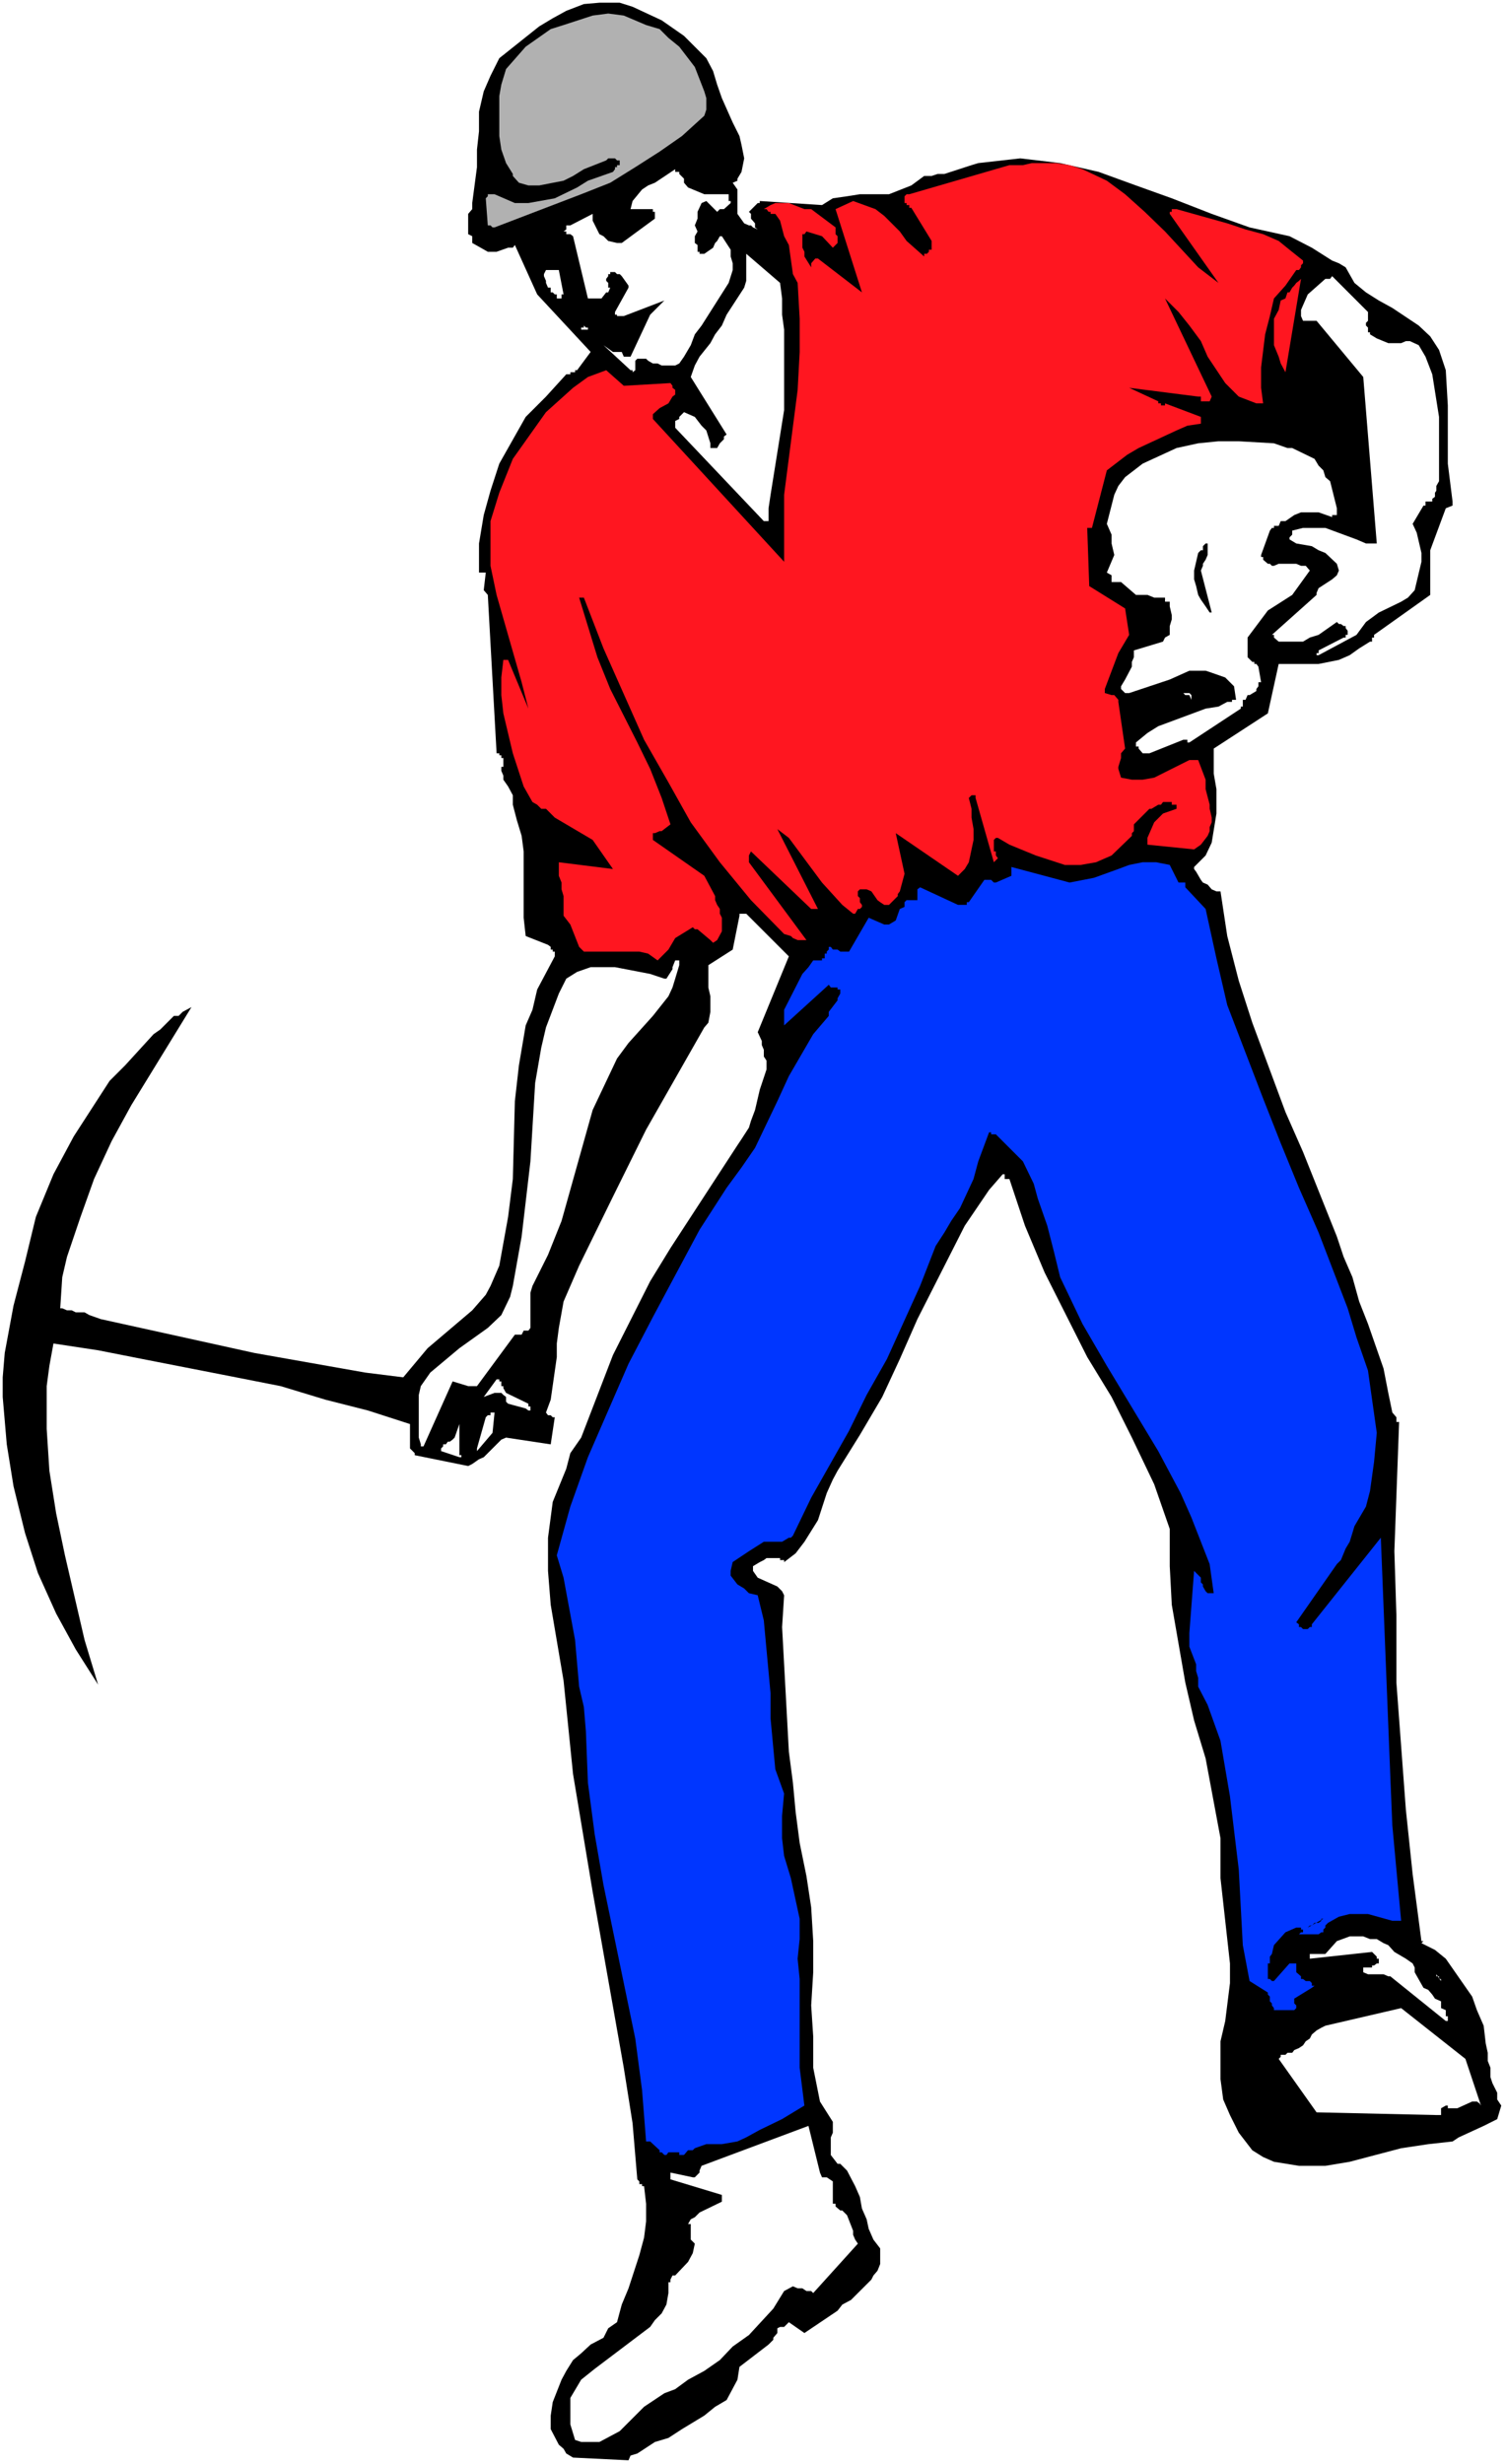 <?xml version="1.0" encoding="UTF-8" standalone="no"?>
<svg
   version="1.0"
   width="95.187mm"
   height="155.668mm"
   id="svg26"
   sodipodi:docname="Miner 7.wmf"
   xmlns:inkscape="http://www.inkscape.org/namespaces/inkscape"
   xmlns:sodipodi="http://sodipodi.sourceforge.net/DTD/sodipodi-0.dtd"
   xmlns="http://www.w3.org/2000/svg"
   xmlns:svg="http://www.w3.org/2000/svg">
  <rect width="100%" height="100%" fill="#333333" stroke="none"/>
  <sodipodi:namedview
     id="namedview26"
     pagecolor="#ffffff"
     bordercolor="#000000"
     borderopacity="0.25"
     inkscape:showpageshadow="2"
     inkscape:pageopacity="0.0"
     inkscape:pagecheckerboard="0"
     inkscape:deskcolor="#d1d1d1"
     inkscape:document-units="mm" />
  <defs
     id="defs1">
    <pattern
       id="WMFhbasepattern"
       patternUnits="userSpaceOnUse"
       width="6"
       height="6"
       x="0"
       y="0" />
  </defs>
  <path
     style="fill:#ffffff;fill-opacity:1;fill-rule:evenodd;stroke:none"
     d="M 0,588.353 H 359.762 V 0 H 0 Z"
     id="path1" />
  <path
     style="fill:#000000;fill-opacity:1;fill-rule:evenodd;stroke:none"
     d="m 179.396,51.063 -0.485,-0.485 2.101,-2.101 h 0.485 v -0.485 l 14.869,0.97 2.586,-1.616 3.394,-0.485 3.071,-0.485 h 3.232 3.717 l 5.333,-2.101 3.071,-2.262 h 1.778 l 1.455,-0.485 h 1.616 l 6.465,-2.101 1.616,-0.485 10.02,-1.131 9.535,1.131 9.212,2.101 8.889,3.232 8.566,3.07 9.535,3.717 9.051,3.232 9.535,2.101 5.333,2.747 4.849,3.07 1.616,0.646 1.616,0.97 2.101,3.717 2.748,2.262 3.071,1.939 3.232,1.778 6.303,4.201 2.748,2.585 2.101,3.232 1.616,4.848 0.485,8.403 v 13.897 l 1.131,9.049 v 0.97 l -1.616,0.646 -3.717,10.019 v 10.665 l -13.414,9.534 v 0.646 h -0.485 v 0.97 h -0.485 l -2.586,1.616 -2.263,1.616 -2.586,1.131 -4.849,0.97 h -9.535 l -2.586,11.796 -12.929,8.403 v 5.979 l 0.646,3.717 v 5.817 l -1.131,6.948 -1.455,3.07 -2.748,2.747 v 0.485 l 0.485,0.646 1.131,1.939 0.485,0.646 1.131,0.485 0.97,1.131 1.131,0.485 h 0.97 l 1.616,10.665 2.748,10.665 3.232,10.019 7.919,21.33 4.202,9.534 8.081,20.199 1.616,4.848 2.101,4.848 1.616,5.817 2.101,5.333 3.717,10.665 1.131,5.817 0.97,4.686 0.97,1.131 v 1.131 h 0.646 l -1.131,30.864 0.485,15.351 v 15.998 l 2.263,30.379 1.616,15.351 2.101,15.998 h 0.485 l -0.485,0.485 3.232,1.616 2.586,2.101 6.303,9.049 1.131,3.232 1.616,3.717 0.485,4.201 0.485,2.262 v 1.939 l 0.646,1.616 v 2.262 l 0.485,1.454 1.131,2.262 v 1.616 l 0.97,1.454 -0.485,1.616 -0.485,1.616 -3.232,1.616 -5.98,2.747 -1.455,0.97 -5.818,0.646 -6.465,0.97 -12.283,3.232 -5.818,0.97 h -6.303 l -5.98,-0.97 -2.586,-1.131 -2.586,-1.616 -3.232,-4.201 -2.101,-4.201 -1.616,-3.717 -0.646,-4.848 v -9.049 l 1.131,-4.848 1.131,-9.049 v -4.686 l -2.263,-20.36 v -9.534 l -3.556,-19.068 -2.748,-9.049 -2.101,-9.049 -3.232,-18.583 -0.485,-9.211 v -8.888 l -3.717,-10.665 -5.333,-11.15 -4.849,-9.695 -5.818,-9.534 -10.182,-20.199 -4.687,-11.15 -3.717,-11.15 h -1.131 v -1.131 h -0.485 l -3.232,3.717 -5.818,8.564 -11.313,22.3 -4.202,9.534 -4.202,9.049 -5.333,9.049 -5.333,8.564 -1.131,2.101 -1.455,3.232 -2.101,6.464 -3.232,5.171 -2.101,2.747 -2.748,2.101 v -0.485 h -0.97 v -0.485 h -3.232 l -0.646,0.485 -0.97,0.485 -1.616,0.97 v 1.131 l 1.131,1.616 4.687,2.101 1.131,1.131 0.485,0.97 -0.485,7.595 1.616,29.733 0.97,7.433 0.646,6.948 0.97,7.433 1.616,7.918 1.131,7.433 0.485,8.08 v 7.433 l -0.485,7.918 0.485,7.433 v 7.433 l 1.616,8.08 3.071,4.848 v 2.585 l -0.485,1.131 v 4.201 l 1.616,2.101 h 0.646 l 0.485,0.485 1.131,1.131 1.939,3.717 1.131,2.585 0.485,2.747 1.131,2.585 0.485,2.262 1.131,2.585 1.616,2.101 v 3.717 l -0.646,1.616 -0.97,1.131 -0.485,0.97 -4.849,4.848 -2.101,1.131 -1.131,1.454 -7.919,5.332 -3.717,-2.585 -1.131,1.131 h -0.97 l -0.646,0.323 v 1.131 l -0.97,1.131 v 0.485 l -1.131,1.131 -6.95,5.333 -0.485,3.07 -2.586,4.848 -2.748,1.616 -2.586,2.101 -5.333,3.232 -3.232,2.101 -3.232,0.97 -4.202,2.747 -1.616,0.485 -0.485,1.131 -13.253,-0.646 -1.616,-0.97 -0.646,-1.131 -1.131,-0.97 -1.939,-3.717 v -3.232 l 0.485,-3.232 2.101,-5.333 1.131,-2.101 1.616,-2.585 1.939,-1.616 2.263,-2.101 3.071,-1.616 1.131,-2.262 2.101,-1.454 1.131,-4.201 1.616,-3.878 2.586,-7.918 1.131,-4.201 0.485,-3.878 v -4.201 l -0.485,-4.201 h -0.485 v -0.485 h -0.646 v -0.646 l -0.485,-0.485 -1.131,-13.412 -2.101,-13.25 -7.434,-42.014 -4.687,-28.117 -2.263,-22.3 -3.071,-18.098 -0.646,-8.08 v -7.918 l 1.131,-8.564 3.232,-7.918 0.97,-3.717 2.586,-3.717 7.596,-19.714 8.889,-17.613 4.849,-7.918 16,-24.562 0.97,-1.454 1.778,-2.747 0.485,-1.616 0.97,-2.585 1.131,-4.848 1.616,-4.848 v -2.101 l -0.646,-0.97 v -1.616 l -0.485,-1.131 v -0.97 l -0.97,-2.101 7.434,-18.098 -10.182,-10.18 h -1.616 v 0.485 l -1.616,8.08 -5.818,3.717 v 5.333 l 0.485,2.101 v 3.717 l -0.485,2.585 -0.97,1.131 -13.899,24.4 -7.919,15.998 -8.081,16.482 -3.717,8.564 -1.131,6.302 -0.485,3.717 v 3.232 l -1.455,10.18 -1.131,3.07 0.485,0.646 h 0.646 l 0.485,0.485 h 0.485 l -0.97,6.464 -10.667,-1.616 -1.131,0.485 -4.202,4.201 -1.131,0.485 -1.616,1.131 -0.97,0.485 -12.768,-2.585 v -0.485 l -1.131,-1.131 v -5.817 l -10.02,-3.232 -10.182,-2.585 -10.667,-3.232 -10.667,-2.101 -22.303,-4.363 -10.667,-2.101 -10.667,-1.616 -0.97,5.333 -0.646,4.848 v 10.18 l 0.646,10.019 1.616,10.18 2.101,10.019 4.687,20.199 3.232,10.665 -5.333,-8.403 -4.687,-8.564 -4.364,-9.695 -3.071,-9.534 L 3.232,354.854 1.616,344.835 0.646,333.524 v -4.686 l 0.485,-5.817 2.101,-11.311 2.748,-10.503 2.586,-10.665 4.202,-10.18 4.849,-9.049 8.566,-13.25 3.717,-3.717 6.788,-7.433 1.616,-1.131 3.232,-3.232 h 1.131 l 0.97,-0.97 2.101,-1.131 -14.384,23.431 -4.687,8.564 -4.202,9.049 -3.232,9.049 -3.232,9.534 -1.131,4.848 -0.485,7.433 h 0.485 l 1.131,0.485 h 1.131 l 0.97,0.485 h 2.101 l 1.131,0.646 2.748,0.97 36.687,8.08 26.505,4.686 9.051,1.131 5.818,-6.948 10.667,-9.049 3.232,-3.717 1.131,-2.101 2.101,-4.848 2.101,-11.635 1.131,-9.049 0.485,-18.583 0.97,-8.564 1.616,-9.534 1.616,-3.717 1.131,-4.848 4.202,-7.918 v -1.131 h -0.485 v -0.485 h -0.485 v -0.646 l -0.646,-0.485 -5.333,-2.101 -0.485,-4.363 v -15.836 l -0.485,-3.717 -1.131,-3.717 -0.97,-3.717 v -2.262 l -1.131,-2.101 -1.131,-1.616 v -0.97 l -0.485,-1.131 v -0.97 h 0.485 v -2.101 h -0.485 v -0.646 h -0.485 v -0.485 h -0.646 l -2.101,-37.812 -0.97,-1.131 0.485,-4.201 h -1.616 v -6.948 l 1.131,-6.787 1.616,-5.817 2.101,-6.464 6.303,-11.15 4.849,-4.848 4.849,-5.333 h 0.97 v -0.485 h 1.131 v -0.485 h 0.485 l 3.232,-4.363 -12.768,-13.735 -5.333,-11.796 -0.485,0.646 h -1.131 l -2.748,0.97 h -2.101 l -3.717,-2.101 V 56.395 l -0.97,-0.485 v -1.616 -1.616 -1.616 l 0.97,-1.131 v -1.454 l 1.131,-8.564 v -4.201 l 0.485,-4.363 v -4.686 l 1.131,-4.848 1.616,-3.717 2.101,-4.201 9.535,-7.595 3.232,-1.939 3.232,-1.778 4.202,-1.616 3.717,-0.323 h 4.849 l 3.071,0.97 6.95,3.232 5.333,3.717 5.333,5.333 1.616,3.07 0.97,3.232 1.131,3.232 2.586,5.817 1.616,3.232 0.485,2.101 0.646,3.232 -0.646,3.232 -0.97,1.616 v 0.485 l -1.131,0.485 1.131,1.616 v 4.686 1.131 l 1.616,2.262 1.131,0.485 h 0.485 l 0.485,0.485 1.131,0.485 -0.646,-0.485 v -0.97 l -0.97,-1.131 z"
     id="path2" />
  <path
     style="fill:#ffffff;fill-opacity:1;fill-rule:evenodd;stroke:none"
     d="m 143.194,583.021 h -4.364 l -1.455,-0.485 -1.131,-3.717 v -2.101 -1.616 -2.585 l 2.586,-4.363 3.232,-2.585 13.253,-10.019 1.131,-1.616 1.616,-1.616 1.131,-2.101 0.485,-2.747 v -2.585 h 0.485 v -0.646 l 0.485,-0.97 h 0.646 l 3.071,-3.232 1.131,-2.101 0.485,-2.262 -0.97,-0.97 v -3.717 h -0.646 l 0.646,-1.131 0.97,-0.485 1.131,-1.131 5.333,-2.585 V 524.04 l -12.283,-3.717 v -1.616 l 5.333,1.131 h 0.485 l 1.131,-1.131 v -0.485 l 0.485,-1.131 25.536,-9.534 2.748,11.15 0.485,1.131 h 1.131 l 1.455,0.97 v 5.333 h 0.646 v 0.646 l 1.131,0.97 h 0.485 l 1.131,1.131 1.455,3.717 v 0.97 l 0.485,1.131 0.646,0.97 -10.667,11.796 -0.485,-0.485 h -1.131 l -0.97,-0.646 H 190.548 l -1.131,-0.485 -2.101,1.131 -2.586,4.201 -5.818,6.302 -3.879,2.747 -3.071,3.232 -3.717,2.585 -3.879,2.101 -3.071,2.262 -2.586,0.97 -4.849,3.232 -2.101,2.101 -3.717,3.717 z"
     id="path3" />
  <path
     style="fill:#0036ff;fill-opacity:1;fill-rule:evenodd;stroke:none"
     d="m 162.265,514.506 v -0.646 h -2.586 l -0.485,0.646 h -0.485 l -0.646,-0.646 h -0.485 v -0.485 l -2.263,-2.101 h -0.97 l -0.97,-12.281 -1.616,-12.281 -7.596,-36.681 -2.101,-12.119 -1.616,-12.281 -0.485,-12.281 -0.485,-5.817 -1.131,-4.848 -0.97,-11.15 -2.748,-14.866 -1.616,-5.333 3.232,-11.635 4.202,-11.796 4.849,-11.15 4.849,-11.15 5.818,-11.15 11.152,-20.845 6.465,-10.019 3.556,-4.848 3.232,-4.686 5.333,-11.15 2.748,-5.979 5.818,-10.019 3.717,-4.363 v -0.97 l 2.101,-2.747 v -0.485 l 0.646,-1.131 v -0.97 h -0.646 v -0.485 h -1.616 l -0.485,-0.646 -10.667,9.695 v -3.717 l 4.364,-8.564 1.455,-1.616 1.131,-1.616 h 2.101 v -0.485 h 0.646 v -1.131 h 0.485 v -0.485 l 0.485,-0.485 v -0.646 h 0.485 l 0.485,0.646 h 1.131 l 0.646,0.485 h 2.101 l 4.687,-8.08 3.717,1.616 h 1.131 l 1.616,-0.97 0.97,-2.747 1.131,-0.485 v -1.131 l 0.485,-0.485 h 2.586 v -2.585 l 0.646,-0.485 9.051,4.201 h 2.101 v -0.646 h 0.485 l 3.717,-5.333 h 1.616 l 0.646,0.646 h 0.485 l 3.717,-1.616 v -2.101 l 13.899,3.717 5.818,-1.131 5.818,-2.101 2.586,-0.97 3.232,-0.646 h 3.232 l 3.232,0.646 2.101,4.201 h 1.616 v -2.585 3.717 l 4.849,5.171 2.586,11.796 2.586,11.15 8.566,22.3 4.202,10.665 4.364,10.665 4.687,10.665 6.95,18.098 2.101,6.948 2.748,7.918 2.101,14.866 -0.646,6.948 -0.97,6.948 -0.97,3.717 -2.748,4.686 -0.485,1.616 -0.646,2.101 -0.97,1.616 -1.131,2.747 -0.97,0.97 -9.697,13.897 0.646,0.485 v 0.646 h 0.485 l 0.485,0.485 h 1.131 l 0.485,-0.485 h 0.485 v -0.646 l 16.485,-20.684 2.263,56.88 0.485,11.796 2.101,22.784 h -2.101 l -5.818,-1.616 h -4.364 l -2.586,0.646 -2.586,1.454 -0.646,0.646 v 0.485 l -0.485,0.485 v 0.646 h -0.485 l -0.646,0.485 h -4.687 l 0.485,-0.485 h 0.485 v -0.646 h -0.485 v -0.485 h -1.131 l -2.586,1.131 -2.748,3.07 -0.485,2.101 -0.485,0.646 v 1.616 h -0.485 v 3.717 h 0.485 l 0.485,0.485 h 0.485 l 3.717,-4.201 h 1.131 0.485 v 2.101 l 1.131,0.97 v 0.646 h 0.485 l 0.646,0.485 h 0.97 l 0.485,0.485 v 0.646 h 0.646 l -0.646,0.485 -4.202,2.585 v 1.131 l 0.485,0.485 v 0.646 l -0.485,0.485 h -4.849 v -0.485 l -0.485,-0.646 v -0.485 l -0.485,-0.485 v -1.131 l -0.485,-0.485 v -0.485 l -4.364,-2.747 -1.616,-8.564 -0.97,-18.098 -2.101,-17.452 -2.263,-13.25 -3.071,-8.564 -2.263,-4.363 v -2.101 l -0.485,-1.616 v -1.616 l -1.616,-4.201 v -3.232 l 1.131,-14.866 1.616,1.616 v 1.131 l 0.485,0.485 v 0.485 l 0.646,1.131 0.485,0.485 h 1.455 l -0.97,-6.948 -4.364,-11.15 -2.586,-5.817 -5.333,-10.019 -12.283,-20.36 -5.818,-10.019 -5.333,-11.15 -1.455,-5.979 -1.616,-6.302 -2.263,-6.464 -0.97,-3.555 -2.586,-5.333 -4.364,-4.363 -2.101,-2.101 h -1.131 v -0.485 h -0.485 l -2.586,6.948 -1.131,4.201 -3.232,6.948 -2.101,3.07 -1.616,2.747 -2.101,3.232 -3.717,9.534 -7.919,17.452 -4.849,8.564 -4.202,8.564 -9.051,15.998 -4.364,9.049 -0.485,0.485 h -0.485 l -1.616,0.97 h -2.101 -2.263 l -3.556,2.262 -3.879,2.585 -0.485,2.101 v 1.131 l 1.616,2.101 1.616,0.97 1.131,1.131 2.101,0.485 1.455,5.979 1.616,17.452 v 5.979 l 1.131,12.119 2.101,5.817 -0.485,5.333 v 5.333 l 0.485,4.201 1.616,5.332 2.101,9.695 v 4.848 l -0.485,4.686 0.485,4.848 v 21.168 l 1.131,9.049 -5.333,3.232 -5.333,2.585 -3.232,1.778 -2.101,0.97 -3.717,0.646 h -3.717 l -2.748,0.97 -0.485,0.485 h -1.131 l -0.97,1.131 z"
     id="path4" />
  <path
     style="fill:#ffffff;fill-opacity:1;fill-rule:evenodd;stroke:none"
     d="m 343.116,504.972 -28.606,-0.646 -9.051,-12.766 0.485,-0.485 v -0.485 h 1.131 l 0.485,-0.485 h 0.485 0.646 l 0.485,-0.646 1.131,-0.485 0.97,-0.646 0.646,-0.97 0.97,-0.646 0.485,-0.97 1.131,-0.97 1.131,-0.646 0.97,-0.485 18.101,-4.201 15.354,12.119 3.717,11.15 -0.323,-0.485 -0.646,-0.485 h -0.485 -0.646 l -3.556,1.616 h -0.646 -0.485 -1.131 v -0.646 h -0.485 l -1.131,0.646 v 0.485 0.485 0.646 h -0.485 z"
     id="path5" />
  <path
     style="fill:#ffffff;fill-opacity:1;fill-rule:evenodd;stroke:none"
     d="m 354.429,492.691 -4.364,-16.482 z"
     id="path6" />
  <path
     style="fill:#ffffff;fill-opacity:1;fill-rule:evenodd;stroke:none"
     d="m 345.378,482.511 -13.253,-10.665 h -0.485 l -1.131,-0.485 h -3.717 l -1.131,-0.485 v -1.131 h 2.101 v -0.485 h 0.485 l 0.646,-0.485 h 0.485 v -1.131 h -0.485 v -0.485 l -1.131,-1.131 -14.869,1.616 v -1.131 h 3.717 l 2.748,-3.07 3.071,-1.131 h 3.232 l 1.616,0.646 h 1.616 l 1.616,0.97 1.131,0.485 1.455,1.616 2.748,1.616 1.616,1.131 0.485,0.97 v 1.131 l 2.101,3.717 1.131,0.485 0.97,1.131 0.646,0.97 1.455,0.646 v 0.485 0.485 0.646 l 1.131,0.485 v 1.454 h 0.485 v 1.131 z"
     id="path7" />
  <path
     style="fill:#ffffff;fill-opacity:1;fill-rule:evenodd;stroke:none"
     d="m 344.247,472.977 v -0.485 h -0.485 v -0.646 h -0.646 v -0.485 z"
     id="path8" />
  <path
     style="fill:#000000;fill-opacity:1;fill-rule:evenodd;stroke:none"
     d="m 312.408,460.212 3.717,-2.101 h -0.485 v 0.485 l -0.646,0.485 h -0.485 -0.485 l -0.646,0.646 h -0.485 z"
     id="path9" />
  <path
     style="fill:#ffffff;fill-opacity:1;fill-rule:evenodd;stroke:none"
     d="m 109.739,347.906 -4.364,-1.454 v -0.646 l 0.485,-0.485 v -0.485 h 0.646 l 0.485,-0.646 h 0.485 l 0.646,-0.485 0.485,-0.485 1.131,-3.232 v 6.464 0.485 0.485 h 0.485 v 0.485 z"
     id="path10" />
  <path
     style="fill:#ffffff;fill-opacity:1;fill-rule:evenodd;stroke:none"
     d="m 113.941,345.805 2.101,-7.433 0.485,-0.485 h 0.646 v -0.646 h 0.485 0.485 l -0.485,4.848 -3.717,4.363 z"
     id="path11" />
  <path
     style="fill:#ffffff;fill-opacity:1;fill-rule:evenodd;stroke:none"
     d="m 100.527,344.835 -0.485,-1.616 v -10.18 l 0.485,-2.101 2.263,-3.232 6.95,-5.817 6.788,-4.848 3.232,-3.07 2.101,-4.363 0.646,-2.585 2.101,-11.796 2.101,-17.937 1.131,-18.745 1.455,-8.403 1.131,-4.848 3.071,-8.08 1.778,-3.555 2.586,-1.616 3.232,-1.131 h 5.818 l 8.404,1.616 3.394,1.131 h 0.485 l 1.455,-2.262 v -0.485 l 0.646,-1.616 h 0.97 v 1.131 l -0.97,3.232 -0.646,2.101 -0.97,2.101 -3.717,4.686 -5.818,6.464 -2.748,3.717 -5.818,12.281 -7.434,26.501 -3.232,8.08 -3.717,7.433 -0.485,1.616 v 8.403 l -0.485,0.646 h -1.131 l -0.485,0.97 h -1.616 l -9.051,12.281 h -1.131 -0.97 l -3.717,-1.131 -6.95,15.513 h -0.646 z"
     id="path12" />
  <path
     style="fill:#ffffff;fill-opacity:1;fill-rule:evenodd;stroke:none"
     d="m 125.577,336.271 -4.202,-1.131 -0.485,-0.485 v -0.485 -0.646 l -0.646,-0.485 -0.485,-0.485 h -0.485 -0.646 -0.485 l -2.586,0.97 3.071,-4.201 h 0.646 v 0.485 h 0.485 v 1.131 h 0.485 v 0.485 l 0.646,1.131 5.333,2.585 v 0.646 h 0.485 v 0.485 0.485 h -0.485 z"
     id="path13" />
  <path
     style="fill:#ffffff;fill-opacity:1;fill-rule:evenodd;stroke:none"
     d="m 126.709,208.129 v -0.646 -0.485 -0.485 -0.646 0.646 0.485 0.485 z"
     id="path14" />
  <path
     style="fill:#ffffff;fill-opacity:1;fill-rule:evenodd;stroke:none"
     d="m 274.59,179.851 h -0.485 -1.131 l -0.97,-1.131 V 178.235 h -0.646 v -0.97 l 2.748,-2.262 2.586,-1.616 11.313,-4.201 3.071,-0.485 2.101,-1.131 h 1.131 v -0.485 h 0.97 l -0.485,-3.232 -2.101,-2.101 -3.232,-1.131 -1.455,-0.485 H 284.125 l -4.687,2.101 -9.697,3.232 h -0.97 l -0.97,-0.97 v -0.646 l 0.97,-1.616 1.616,-3.07 v -1.131 l 0.485,-1.131 v -1.616 l 6.95,-2.101 0.485,-0.97 1.131,-0.646 v -0.97 -1.131 l 0.485,-1.616 v -0.97 l -0.485,-2.101 v -0.485 -0.646 h -1.131 v -0.485 -0.485 h -2.586 l -1.616,-0.646 h -1.616 -1.131 l -3.556,-3.07 h -2.263 v -1.131 -0.485 l -1.131,-0.646 1.778,-4.201 -0.646,-2.747 v -2.101 l -1.131,-2.585 1.778,-6.948 0.97,-2.101 1.616,-2.101 4.202,-3.232 8.081,-3.717 5.172,-1.131 4.849,-0.485 h 4.849 l 8.404,0.485 3.232,1.131 h 1.131 l 5.333,2.585 0.97,1.616 1.131,1.131 0.485,1.616 1.131,0.97 1.616,6.464 v 0.97 0.646 h -1.131 v 0.485 l -3.232,-1.131 h -4.202 l -1.616,0.646 -2.101,1.454 h -1.131 l -0.485,1.131 h -1.131 v 0.485 h -0.485 l -0.485,0.646 -2.101,5.817 v 0.485 h 0.485 v 0.646 l 1.131,0.97 h 0.485 l 0.485,0.485 h 0.485 l 1.131,-0.485 h 4.202 l 1.131,0.485 h 1.131 l 0.97,1.131 -4.202,5.817 -5.818,3.717 -4.849,6.464 v 4.686 l 1.131,1.131 h 0.485 v 0.485 h 0.485 l 0.485,0.646 0.646,3.717 h -0.646 v 0.97 l -0.485,0.646 v 0.485 l -1.616,0.97 h -0.485 l -0.485,1.131 h -0.646 v 1.616 H 296.408 v 0.485 l -12.283,8.08 h -0.485 v -0.646 h -0.97 z"
     id="path15" />
  <path
     style="fill:#ffffff;fill-opacity:1;fill-rule:evenodd;stroke:none"
     d="m 284.125,165.954 h -0.485 -0.485 l -0.485,-0.485 h 0.485 0.485 0.485 l 0.485,0.485 h 0.646 -0.646 v 1.131 z"
     id="path16" />
  <path
     style="fill:#ffffff;fill-opacity:1;fill-rule:evenodd;stroke:none"
     d="m 314.509,156.42 v -0.485 h 0.485 v -0.646 l 5.98,-3.07 h 0.485 v -0.646 h 0.485 v -0.97 l -0.485,-0.646 v -0.485 h -0.485 l -0.646,-0.485 h -0.485 l -0.485,-0.485 -4.364,3.07 -2.101,0.646 -1.616,0.97 h -2.101 -3.717 l -1.131,-0.97 v -0.646 h -0.485 l 10.667,-9.534 v -0.485 l 0.485,-1.131 3.232,-2.101 1.131,-0.97 0.485,-1.131 -0.485,-1.616 -2.748,-2.585 -1.616,-0.646 -1.616,-0.97 -3.717,-0.646 -1.616,-0.97 v -0.485 l 0.646,-0.646 v -0.97 l 2.586,-0.646 h 5.333 l 7.434,2.747 2.263,0.97 h 2.586 L 325.661,90.006 314.509,76.594 h -3.232 l -0.485,-1.131 v -1.454 l 0.485,-1.131 1.131,-2.585 4.202,-3.717 h 1.131 l 0.485,-0.646 8.566,8.564 v 2.101 l -0.485,0.485 v 0.646 l 0.485,0.485 v 1.131 h 0.485 v 0.485 l 1.616,0.97 2.748,1.131 h 3.071 l 1.131,-0.485 h 0.97 l 2.101,0.97 1.616,2.747 1.616,4.201 1.616,10.18 v 15.351 l -0.646,1.131 v 1.131 l -0.323,0.485 v 0.97 l -0.646,0.485 v 0.646 h -1.616 v 0.97 h -0.485 l -2.586,4.363 0.97,2.101 1.131,4.848 v 2.101 l -1.616,6.787 -1.616,1.778 -1.616,0.97 -5.333,2.585 -3.071,2.262 -2.263,3.07 -9.051,4.848 z"
     id="path17" />
  <path
     style="fill:#000000;fill-opacity:1;fill-rule:evenodd;stroke:none"
     d="m 288.974,146.24 -0.97,-1.454 -1.131,-1.616 -0.646,-1.131 -0.485,-2.101 -0.485,-1.616 v -2.101 l 0.485,-2.101 0.485,-2.101 0.646,-0.646 h 0.485 v -0.97 l 0.646,-0.646 h 0.485 v 1.616 1.131 l -0.485,1.131 -0.646,0.97 v 0.485 l -0.485,1.131 2.586,10.019 z"
     id="path18" />
  <path
     style="fill:#ffffff;fill-opacity:1;fill-rule:evenodd;stroke:none"
     d="m 182.467,124.425 -21.172,-22.3 v -1.616 l 0.97,-0.485 v -0.485 l 1.131,-1.131 2.586,1.131 1.616,2.101 1.131,1.131 0.97,3.07 v 1.131 h 1.131 0.485 l 0.646,-1.131 0.97,-0.97 v -0.646 l 0.646,-0.485 -8.566,-13.735 0.97,-2.747 1.131,-2.101 2.586,-3.232 1.131,-2.101 1.616,-2.101 1.131,-2.585 4.202,-6.464 0.485,-1.616 v -6.464 l 8.081,6.948 0.485,3.717 v 3.878 l 0.485,3.555 v 19.229 l -3.232,20.199 -0.485,3.232 v 3.07 z"
     id="path19" />
  <path
     style="fill:#ff1620;fill-opacity:1;fill-rule:evenodd;stroke:none"
     d="m 307.075,88.875 -1.131,-2.101 -0.485,-1.616 -1.131,-2.747 v -1.616 -2.585 -2.101 l 1.131,-2.101 0.485,-2.262 1.131,-0.485 0.485,-1.454 h 0.485 l 0.646,-1.131 0.485,-0.485 0.485,-0.646 0.646,-0.485 0.485,-0.485 z"
     id="path20" />
  <path
     style="fill:#ffffff;fill-opacity:1;fill-rule:evenodd;stroke:none"
     d="m 150.628,88.39 -6.465,-5.979 2.263,1.616 h 2.101 l 0.485,1.131 h 1.616 l 4.687,-10.019 3.394,-3.393 -9.697,3.717 h -1.616 V 75.14 h -0.485 v -0.646 l 3.232,-5.817 v -0.485 l -1.616,-2.262 -0.485,-0.485 h -0.646 l -0.485,-0.485 h -1.131 v 0.485 h -0.485 v 0.485 l -0.485,0.646 v 0.485 l 0.485,0.485 v 1.131 h 0.485 l -0.485,1.131 h -0.485 l -1.131,1.454 h -1.616 -0.97 -0.646 l -3.556,-14.866 -0.646,-0.485 h -0.97 v -0.646 h -0.646 l 0.646,-0.485 v -0.97 h 0.97 l 5.333,-2.747 v 1.131 h 0.485 -0.485 v 0.485 l 1.616,3.232 0.97,0.485 1.131,1.131 2.101,0.485 h 1.131 l 7.919,-5.817 V 50.578 h -0.485 v -0.646 h -5.333 l 0.485,-1.939 2.263,-2.747 1.455,-0.97 1.616,-0.646 4.849,-3.232 v 0.646 h 0.97 v 0.485 l 1.131,1.131 v 0.97 l 0.97,1.131 3.879,1.616 h 5.333 0.485 v 1.616 h 0.485 v 0.485 l -1.616,1.454 h -0.97 l -0.646,0.646 -2.586,-2.585 -1.131,0.485 -0.97,2.101 v 1.616 l -0.646,1.616 0.646,1.454 -0.646,1.131 v 1.616 l 0.646,0.485 v 1.616 h 0.485 v 0.485 h 1.131 l 2.101,-1.454 0.485,-1.131 0.485,-0.485 0.646,-1.131 h 0.485 l 2.101,3.232 v 1.616 l 0.485,1.616 v 1.616 l -0.97,3.07 -6.465,10.18 -1.616,2.101 -0.97,2.585 -1.616,2.747 -1.131,1.616 -0.97,0.485 h -3.232 l -0.97,-0.485 h -1.131 l -1.131,-0.646 -0.485,-0.485 h -2.101 l -0.485,0.485 v 2.262 l -0.646,0.485 v -0.485 z"
     id="path21" />
  <path
     style="fill:#ffffff;fill-opacity:1;fill-rule:evenodd;stroke:none"
     d="m 139.477,79.341 v -0.646 h -0.646 v -0.485 h 0.646 v -0.485 l 0.485,0.485 h 0.485 v 0.485 h -0.485 -0.485 z"
     id="path22" />
  <path
     style="fill:#ffffff;fill-opacity:1;fill-rule:evenodd;stroke:none"
     d="m 133.497,71.262 h -0.485 v -0.97 h -0.485 l -0.485,-0.485 h -0.485 v -1.131 h -0.646 l -0.485,-1.131 v -0.485 l -0.485,-1.131 v -0.485 l 0.485,-0.97 h 3.071 l 1.131,5.817 h -0.485 v 0.97 z"
     id="path23" />
  <path
     style="fill:#ffffff;fill-opacity:1;fill-rule:evenodd;stroke:none"
     d="m 183.598,58.496 v -0.485 -0.485 h -0.485 0.485 v 0.485 z"
     id="path24" />
  <path
     style="fill:#b1b1b1;fill-opacity:1;fill-rule:evenodd;stroke:none"
     d="m 118.143,54.295 h -0.485 l -0.485,-0.485 h -0.646 l -0.485,-6.464 0.485,-0.485 v -0.485 h 0.646 0.97 l 4.849,2.101 h 3.232 l 6.303,-1.131 5.333,-2.585 2.586,-1.616 5.98,-2.101 0.485,-0.646 v -0.485 h 0.485 v -0.485 h 0.646 v -1.131 h -0.646 l -0.485,-0.485 h -1.616 l -0.485,0.485 -5.333,2.101 -2.586,1.616 -2.263,1.131 -5.818,1.131 h -2.586 l -2.263,-0.646 -1.455,-1.616 v -0.485 l -1.616,-2.585 -1.131,-3.232 -0.485,-3.232 v -9.534 l 0.485,-2.747 1.131,-3.717 4.687,-5.333 5.98,-4.201 3.071,-0.97 6.95,-2.262 3.717,-0.485 3.717,0.485 5.333,2.262 3.232,0.97 2.101,2.101 2.586,2.101 1.616,2.101 2.101,2.747 2.263,5.817 0.485,1.616 v 2.747 l -0.485,1.454 -5.333,4.848 -5.333,3.717 -5.818,3.717 -5.98,3.717 -6.95,2.747 z"
     id="path25" />
  <path
     style="fill:#ff1620;fill-opacity:1;fill-rule:evenodd;stroke:none"
     d="m 182.467,49.932 h 0.646 l 0.485,0.646 h 0.485 v 0.485 h 1.131 l 1.131,1.616 0.97,3.717 1.131,2.101 0.97,6.948 1.131,2.101 0.485,8.564 v 7.918 l -0.485,9.049 -3.232,25.047 v 7.918 8.08 L 155.962,100.025 v -1.131 l 1.616,-1.454 2.101,-1.131 0.97,-1.616 0.646,-0.485 v -1.131 l -0.646,-0.485 v -0.485 l -0.485,-0.646 -11.152,0.646 -4.202,-3.717 -4.364,1.616 -3.556,2.585 -6.465,5.817 -7.919,11.15 -3.232,8.08 -2.101,6.787 v 10.665 l 1.455,6.948 5.98,20.845 1.616,6.302 -4.849,-11.635 h -1.131 l -0.485,4.201 v 4.201 l 0.485,4.363 2.263,9.534 2.586,7.918 2.101,3.717 1.131,0.646 0.97,0.97 h 1.131 l 2.101,2.101 9.051,5.333 4.849,6.948 -12.929,-1.616 v 3.232 l 0.646,1.616 v 1.616 l 0.485,1.616 v 4.686 l 1.616,2.101 2.101,5.332 1.131,1.131 h 13.253 l 2.101,0.485 2.263,1.616 2.586,-2.585 1.616,-2.747 4.202,-2.585 0.485,0.485 h 0.646 l 3.071,2.585 0.646,0.646 0.97,-0.646 1.131,-2.101 v -3.232 l -0.485,-0.97 v -1.131 l -0.646,-0.97 -0.485,-1.131 v -0.97 l -2.586,-4.848 -12.283,-8.564 v -1.616 h 0.485 l 1.131,-0.485 h 0.485 l 2.101,-1.616 -2.101,-6.302 -2.748,-6.948 -3.071,-6.302 -6.465,-12.766 -3.071,-7.595 -4.364,-14.22 h 1.131 l 4.687,12.119 9.697,21.815 5.818,10.18 5.333,9.534 6.95,9.534 7.434,9.049 7.919,8.08 1.616,0.485 0.485,0.485 1.131,0.485 h 2.101 l -13.738,-18.583 v -1.616 l 0.485,-0.97 14.384,13.735 h 0.97 0.646 l -9.697,-19.068 2.748,2.101 7.919,10.665 4.849,5.332 2.586,2.101 h 0.485 l 0.646,-1.131 h 0.485 l 0.485,-0.485 v -0.485 l -0.485,-0.646 v -0.97 l -0.485,-0.485 v -1.131 l 0.485,-0.485 h 1.616 l 1.131,0.485 1.455,2.101 0.646,0.485 0.97,0.646 h 1.131 l 2.101,-2.101 v -0.485 l 0.485,-0.646 1.131,-4.201 -2.101,-9.695 14.869,10.18 1.616,-1.616 0.97,-1.616 1.131,-5.332 v -2.585 l -0.485,-2.747 v -2.101 l -0.646,-2.585 0.646,-0.646 h 0.97 v 0.646 l 4.364,15.351 0.97,-0.97 -0.485,-0.646 v -0.97 h -0.485 v -2.747 l 0.485,-0.485 h 0.485 l 2.748,1.616 6.303,2.585 6.95,2.262 h 3.717 l 3.717,-0.646 3.717,-1.616 4.849,-4.686 v -0.646 l 0.485,-0.485 v -1.616 l 3.717,-3.717 h 0.485 l 1.616,-0.97 h 0.646 l 0.485,-0.646 h 2.101 v 0.646 h 1.131 v 0.97 l -3.232,1.131 -2.101,2.101 -1.616,3.717 v 1.616 l 11.152,1.131 1.616,-1.131 1.616,-2.101 0.485,-1.131 v -0.97 l 0.485,-1.131 v -1.131 l -0.485,-2.101 v -0.97 l -0.97,-3.717 v -2.262 l -1.778,-4.686 H 284.125 l -4.202,2.101 -4.202,2.101 -2.748,0.485 h -2.586 l -2.586,-0.485 -0.646,-2.101 v -0.485 l 0.646,-2.101 v -1.131 l 0.97,-1.131 -1.616,-11.15 v -0.485 l -0.97,-1.131 h -0.646 l -1.616,-0.485 v -0.97 l 3.232,-8.564 2.586,-4.363 -0.97,-6.302 -8.566,-5.333 -0.485,-13.897 h 1.131 l 3.556,-13.735 4.849,-3.717 2.748,-1.616 9.051,-4.201 2.586,-1.131 3.232,-0.485 v -1.616 l -8.566,-3.232 v 0.485 h -0.97 v -0.485 h -0.646 v -0.485 l -6.95,-3.232 16.485,2.101 h 0.646 v 1.131 h 0.485 0.646 0.485 0.485 l 0.485,-1.131 -11.152,-23.431 3.232,3.232 2.586,3.232 2.748,3.717 1.616,3.717 4.202,6.302 3.232,3.232 4.202,1.616 h 1.616 l -0.485,-3.717 v -4.848 l 0.97,-7.918 1.131,-4.363 0.97,-4.201 2.748,-3.07 2.586,-3.717 h 0.646 l 0.485,-0.646 v -0.485 l 0.485,-0.485 V 62.213 l -3.232,-2.585 -2.586,-2.101 -3.717,-1.616 -4.202,-1.131 -4.364,-1.454 -12.121,-3.393 h -1.131 v 0.646 h -0.485 v 0.485 l 11.637,16.482 -4.849,-3.717 -7.919,-8.564 -4.849,-4.686 -4.687,-4.201 -4.364,-3.232 -5.818,-2.747 -3.071,-0.97 -3.232,-0.485 h -5.818 l -2.101,0.485 h -3.232 l -23.92,6.948 h -0.646 l -0.485,0.485 v 1.616 h 0.485 v 0.485 h 0.646 v 0.646 h 0.485 l 4.849,7.918 v 2.101 h -0.646 v 0.485 l -0.485,0.485 h -0.646 v 0.646 l -4.202,-3.717 -1.616,-2.262 -3.717,-3.717 -2.101,-1.616 -5.333,-1.939 -4.202,1.939 6.303,19.876 -10.505,-8.08 h -0.646 l -0.97,1.131 v 0.97 l -1.616,-2.585 v -1.131 l -0.485,-0.97 v -3.232 h 0.485 l 0.485,-0.646 3.717,1.131 2.586,2.747 1.131,-1.131 V 56.395 l -0.485,-0.485 v -1.616 l -5.818,-4.363 h -1.616 l -3.717,-1.454 h -3.232 l -1.131,0.485 z"
     id="path26" />
</svg>
